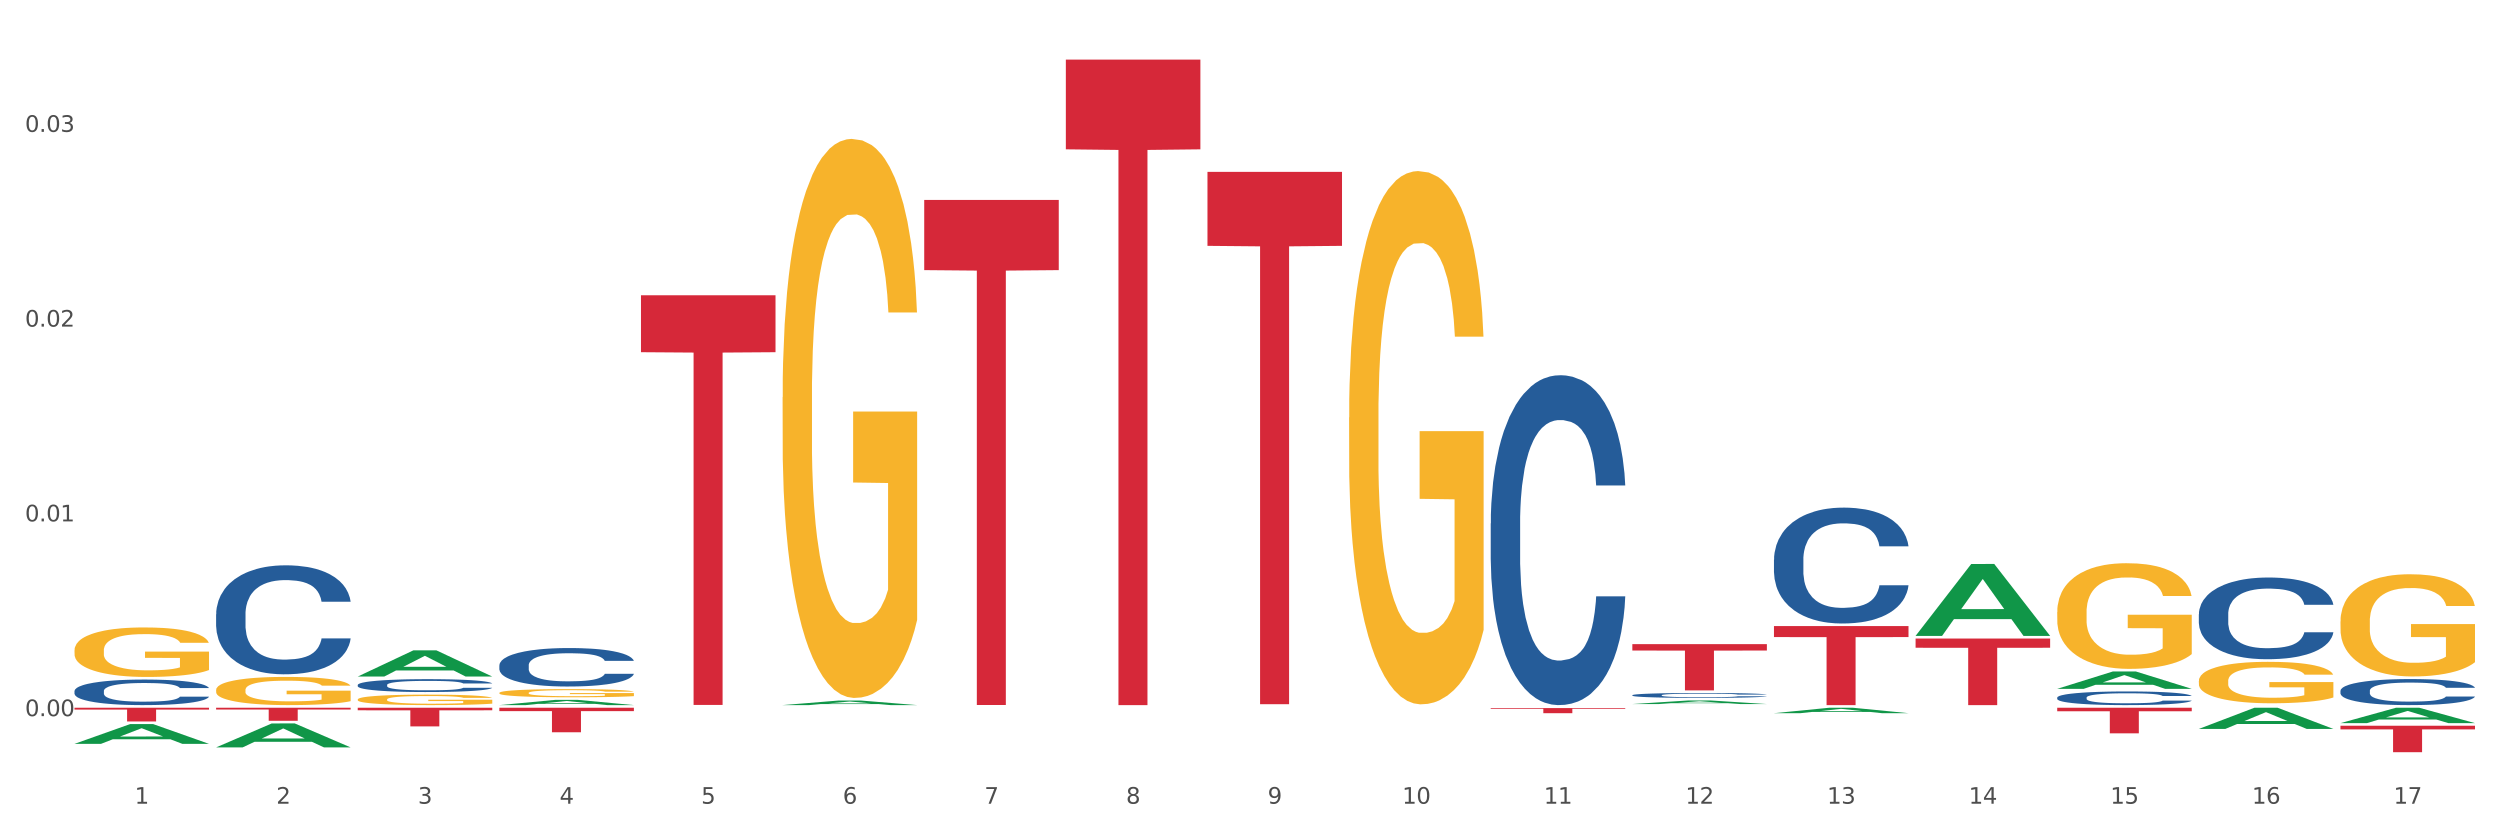 <?xml version="1.0" encoding="utf-8" standalone="no"?>
<!DOCTYPE svg PUBLIC "-//W3C//DTD SVG 1.1//EN"
  "http://www.w3.org/Graphics/SVG/1.1/DTD/svg11.dtd">
<svg xmlns:xlink="http://www.w3.org/1999/xlink" width="1080pt" height="360pt" viewBox="0 0 1080 360" xmlns="http://www.w3.org/2000/svg" version="1.1">
 <rect x="0" y="0" width="1080" height="360" fill="#333333" stroke="none"/>
 <defs>
  <style type="text/css">*{stroke-linejoin: round; stroke-linecap: butt}</style>
 </defs>
 <g id="figure_1">
  <g id="patch_1">
   <path d="M 0 360 
L 1080 360 
L 1080 0 
L 0 0 
z
" style="fill: #ffffff; stroke: #ffffff; stroke-linejoin: miter"/>
  </g>
  <g id="axes_1">
   <g id="matplotlib.axis_1">
    <g id="xtick_1">
     <g id="text_1">
      <!-- 1 -->
      <g style="fill: #4d4d4d" transform="translate(58.182 347.204) scale(0.096 -0.096)">
       <defs>
        <path id="DejaVuSans-31" d="M 794 531 
L 1825 531 
L 1825 4091 
L 703 3866 
L 703 4441 
L 1819 4666 
L 2450 4666 
L 2450 531 
L 3481 531 
L 3481 0 
L 794 0 
L 794 531 
z
" transform="scale(0.016)"/>
       </defs>
       <use xlink:href="#DejaVuSans-31"/>
      </g>
     </g>
    </g>
    <g id="xtick_2">
     <g id="text_2">
      <!-- 2 -->
      <g style="fill: #4d4d4d" transform="translate(119.364 347.204) scale(0.096 -0.096)">
       <defs>
        <path id="DejaVuSans-32" d="M 1228 531 
L 3431 531 
L 3431 0 
L 469 0 
L 469 531 
Q 828 903 1448 1529 
Q 2069 2156 2228 2338 
Q 2531 2678 2651 2914 
Q 2772 3150 2772 3378 
Q 2772 3750 2511 3984 
Q 2250 4219 1831 4219 
Q 1534 4219 1204 4116 
Q 875 4013 500 3803 
L 500 4441 
Q 881 4594 1212 4672 
Q 1544 4750 1819 4750 
Q 2544 4750 2975 4387 
Q 3406 4025 3406 3419 
Q 3406 3131 3298 2873 
Q 3191 2616 2906 2266 
Q 2828 2175 2409 1742 
Q 1991 1309 1228 531 
z
" transform="scale(0.016)"/>
       </defs>
       <use xlink:href="#DejaVuSans-32"/>
      </g>
     </g>
    </g>
    <g id="xtick_3">
     <g id="text_3">
      <!-- 3 -->
      <g style="fill: #4d4d4d" transform="translate(180.545 347.204) scale(0.096 -0.096)">
       <defs>
        <path id="DejaVuSans-33" d="M 2597 2516 
Q 3050 2419 3304 2112 
Q 3559 1806 3559 1356 
Q 3559 666 3084 287 
Q 2609 -91 1734 -91 
Q 1441 -91 1130 -33 
Q 819 25 488 141 
L 488 750 
Q 750 597 1062 519 
Q 1375 441 1716 441 
Q 2309 441 2620 675 
Q 2931 909 2931 1356 
Q 2931 1769 2642 2001 
Q 2353 2234 1838 2234 
L 1294 2234 
L 1294 2753 
L 1863 2753 
Q 2328 2753 2575 2939 
Q 2822 3125 2822 3475 
Q 2822 3834 2567 4026 
Q 2313 4219 1838 4219 
Q 1578 4219 1281 4162 
Q 984 4106 628 3988 
L 628 4550 
Q 988 4650 1302 4700 
Q 1616 4750 1894 4750 
Q 2613 4750 3031 4423 
Q 3450 4097 3450 3541 
Q 3450 3153 3228 2886 
Q 3006 2619 2597 2516 
z
" transform="scale(0.016)"/>
       </defs>
       <use xlink:href="#DejaVuSans-33"/>
      </g>
     </g>
    </g>
    <g id="xtick_4">
     <g id="text_4">
      <!-- 4 -->
      <g style="fill: #4d4d4d" transform="translate(241.726 347.204) scale(0.096 -0.096)">
       <defs>
        <path id="DejaVuSans-34" d="M 2419 4116 
L 825 1625 
L 2419 1625 
L 2419 4116 
z
M 2253 4666 
L 3047 4666 
L 3047 1625 
L 3713 1625 
L 3713 1100 
L 3047 1100 
L 3047 0 
L 2419 0 
L 2419 1100 
L 313 1100 
L 313 1709 
L 2253 4666 
z
" transform="scale(0.016)"/>
       </defs>
       <use xlink:href="#DejaVuSans-34"/>
      </g>
     </g>
    </g>
    <g id="xtick_5">
     <g id="text_5">
      <!-- 5 -->
      <g style="fill: #4d4d4d" transform="translate(302.908 347.204) scale(0.096 -0.096)">
       <defs>
        <path id="DejaVuSans-35" d="M 691 4666 
L 3169 4666 
L 3169 4134 
L 1269 4134 
L 1269 2991 
Q 1406 3038 1543 3061 
Q 1681 3084 1819 3084 
Q 2600 3084 3056 2656 
Q 3513 2228 3513 1497 
Q 3513 744 3044 326 
Q 2575 -91 1722 -91 
Q 1428 -91 1123 -41 
Q 819 9 494 109 
L 494 744 
Q 775 591 1075 516 
Q 1375 441 1709 441 
Q 2250 441 2565 725 
Q 2881 1009 2881 1497 
Q 2881 1984 2565 2268 
Q 2250 2553 1709 2553 
Q 1456 2553 1204 2497 
Q 953 2441 691 2322 
L 691 4666 
z
" transform="scale(0.016)"/>
       </defs>
       <use xlink:href="#DejaVuSans-35"/>
      </g>
     </g>
    </g>
    <g id="xtick_6">
     <g id="text_6">
      <!-- 6 -->
      <g style="fill: #4d4d4d" transform="translate(364.089 347.204) scale(0.096 -0.096)">
       <defs>
        <path id="DejaVuSans-36" d="M 2113 2584 
Q 1688 2584 1439 2293 
Q 1191 2003 1191 1497 
Q 1191 994 1439 701 
Q 1688 409 2113 409 
Q 2538 409 2786 701 
Q 3034 994 3034 1497 
Q 3034 2003 2786 2293 
Q 2538 2584 2113 2584 
z
M 3366 4563 
L 3366 3988 
Q 3128 4100 2886 4159 
Q 2644 4219 2406 4219 
Q 1781 4219 1451 3797 
Q 1122 3375 1075 2522 
Q 1259 2794 1537 2939 
Q 1816 3084 2150 3084 
Q 2853 3084 3261 2657 
Q 3669 2231 3669 1497 
Q 3669 778 3244 343 
Q 2819 -91 2113 -91 
Q 1303 -91 875 529 
Q 447 1150 447 2328 
Q 447 3434 972 4092 
Q 1497 4750 2381 4750 
Q 2619 4750 2861 4703 
Q 3103 4656 3366 4563 
z
" transform="scale(0.016)"/>
       </defs>
       <use xlink:href="#DejaVuSans-36"/>
      </g>
     </g>
    </g>
    <g id="xtick_7">
     <g id="text_7">
      <!-- 7 -->
      <g style="fill: #4d4d4d" transform="translate(425.271 347.204) scale(0.096 -0.096)">
       <defs>
        <path id="DejaVuSans-37" d="M 525 4666 
L 3525 4666 
L 3525 4397 
L 1831 0 
L 1172 0 
L 2766 4134 
L 525 4134 
L 525 4666 
z
" transform="scale(0.016)"/>
       </defs>
       <use xlink:href="#DejaVuSans-37"/>
      </g>
     </g>
    </g>
    <g id="xtick_8">
     <g id="text_8">
      <!-- 8 -->
      <g style="fill: #4d4d4d" transform="translate(486.452 347.204) scale(0.096 -0.096)">
       <defs>
        <path id="DejaVuSans-38" d="M 2034 2216 
Q 1584 2216 1326 1975 
Q 1069 1734 1069 1313 
Q 1069 891 1326 650 
Q 1584 409 2034 409 
Q 2484 409 2743 651 
Q 3003 894 3003 1313 
Q 3003 1734 2745 1975 
Q 2488 2216 2034 2216 
z
M 1403 2484 
Q 997 2584 770 2862 
Q 544 3141 544 3541 
Q 544 4100 942 4425 
Q 1341 4750 2034 4750 
Q 2731 4750 3128 4425 
Q 3525 4100 3525 3541 
Q 3525 3141 3298 2862 
Q 3072 2584 2669 2484 
Q 3125 2378 3379 2068 
Q 3634 1759 3634 1313 
Q 3634 634 3220 271 
Q 2806 -91 2034 -91 
Q 1263 -91 848 271 
Q 434 634 434 1313 
Q 434 1759 690 2068 
Q 947 2378 1403 2484 
z
M 1172 3481 
Q 1172 3119 1398 2916 
Q 1625 2713 2034 2713 
Q 2441 2713 2670 2916 
Q 2900 3119 2900 3481 
Q 2900 3844 2670 4047 
Q 2441 4250 2034 4250 
Q 1625 4250 1398 4047 
Q 1172 3844 1172 3481 
z
" transform="scale(0.016)"/>
       </defs>
       <use xlink:href="#DejaVuSans-38"/>
      </g>
     </g>
    </g>
    <g id="xtick_9">
     <g id="text_9">
      <!-- 9 -->
      <g style="fill: #4d4d4d" transform="translate(547.634 347.204) scale(0.096 -0.096)">
       <defs>
        <path id="DejaVuSans-39" d="M 703 97 
L 703 672 
Q 941 559 1184 500 
Q 1428 441 1663 441 
Q 2288 441 2617 861 
Q 2947 1281 2994 2138 
Q 2813 1869 2534 1725 
Q 2256 1581 1919 1581 
Q 1219 1581 811 2004 
Q 403 2428 403 3163 
Q 403 3881 828 4315 
Q 1253 4750 1959 4750 
Q 2769 4750 3195 4129 
Q 3622 3509 3622 2328 
Q 3622 1225 3098 567 
Q 2575 -91 1691 -91 
Q 1453 -91 1209 -44 
Q 966 3 703 97 
z
M 1959 2075 
Q 2384 2075 2632 2365 
Q 2881 2656 2881 3163 
Q 2881 3666 2632 3958 
Q 2384 4250 1959 4250 
Q 1534 4250 1286 3958 
Q 1038 3666 1038 3163 
Q 1038 2656 1286 2365 
Q 1534 2075 1959 2075 
z
" transform="scale(0.016)"/>
       </defs>
       <use xlink:href="#DejaVuSans-39"/>
      </g>
     </g>
    </g>
    <g id="xtick_10">
     <g id="text_10">
      <!-- 10 -->
      <g style="fill: #4d4d4d" transform="translate(605.761 347.204) scale(0.096 -0.096)">
       <defs>
        <path id="DejaVuSans-30" d="M 2034 4250 
Q 1547 4250 1301 3770 
Q 1056 3291 1056 2328 
Q 1056 1369 1301 889 
Q 1547 409 2034 409 
Q 2525 409 2770 889 
Q 3016 1369 3016 2328 
Q 3016 3291 2770 3770 
Q 2525 4250 2034 4250 
z
M 2034 4750 
Q 2819 4750 3233 4129 
Q 3647 3509 3647 2328 
Q 3647 1150 3233 529 
Q 2819 -91 2034 -91 
Q 1250 -91 836 529 
Q 422 1150 422 2328 
Q 422 3509 836 4129 
Q 1250 4750 2034 4750 
z
" transform="scale(0.016)"/>
       </defs>
       <use xlink:href="#DejaVuSans-31"/>
       <use xlink:href="#DejaVuSans-30" transform="translate(63.623 0)"/>
      </g>
     </g>
    </g>
    <g id="xtick_11">
     <g id="text_11">
      <!-- 11 -->
      <g style="fill: #4d4d4d" transform="translate(666.942 347.204) scale(0.096 -0.096)">
       <use xlink:href="#DejaVuSans-31"/>
       <use xlink:href="#DejaVuSans-31" transform="translate(63.623 0)"/>
      </g>
     </g>
    </g>
    <g id="xtick_12">
     <g id="text_12">
      <!-- 12 -->
      <g style="fill: #4d4d4d" transform="translate(728.124 347.204) scale(0.096 -0.096)">
       <use xlink:href="#DejaVuSans-31"/>
       <use xlink:href="#DejaVuSans-32" transform="translate(63.623 0)"/>
      </g>
     </g>
    </g>
    <g id="xtick_13">
     <g id="text_13">
      <!-- 13 -->
      <g style="fill: #4d4d4d" transform="translate(789.305 347.204) scale(0.096 -0.096)">
       <use xlink:href="#DejaVuSans-31"/>
       <use xlink:href="#DejaVuSans-33" transform="translate(63.623 0)"/>
      </g>
     </g>
    </g>
    <g id="xtick_14">
     <g id="text_14">
      <!-- 14 -->
      <g style="fill: #4d4d4d" transform="translate(850.487 347.204) scale(0.096 -0.096)">
       <use xlink:href="#DejaVuSans-31"/>
       <use xlink:href="#DejaVuSans-34" transform="translate(63.623 0)"/>
      </g>
     </g>
    </g>
    <g id="xtick_15">
     <g id="text_15">
      <!-- 15 -->
      <g style="fill: #4d4d4d" transform="translate(911.668 347.204) scale(0.096 -0.096)">
       <use xlink:href="#DejaVuSans-31"/>
       <use xlink:href="#DejaVuSans-35" transform="translate(63.623 0)"/>
      </g>
     </g>
    </g>
    <g id="xtick_16">
     <g id="text_16">
      <!-- 16 -->
      <g style="fill: #4d4d4d" transform="translate(972.849 347.204) scale(0.096 -0.096)">
       <use xlink:href="#DejaVuSans-31"/>
       <use xlink:href="#DejaVuSans-36" transform="translate(63.623 0)"/>
      </g>
     </g>
    </g>
    <g id="xtick_17">
     <g id="text_17">
      <!-- 17 -->
      <g style="fill: #4d4d4d" transform="translate(1034.031 347.204) scale(0.096 -0.096)">
       <use xlink:href="#DejaVuSans-31"/>
       <use xlink:href="#DejaVuSans-37" transform="translate(63.623 0)"/>
      </g>
     </g>
    </g>
    <g id="xtick_18"/>
    <g id="xtick_19"/>
    <g id="xtick_20"/>
    <g id="xtick_21"/>
    <g id="xtick_22"/>
    <g id="xtick_23"/>
    <g id="xtick_24"/>
    <g id="xtick_25"/>
    <g id="xtick_26"/>
    <g id="xtick_27"/>
    <g id="xtick_28"/>
    <g id="xtick_29"/>
    <g id="xtick_30"/>
    <g id="xtick_31"/>
    <g id="xtick_32"/>
    <g id="xtick_33"/>
   </g>
   <g id="matplotlib.axis_2">
    <g id="ytick_1">
     <g id="text_18">
      <!-- 0.00 -->
      <g style="fill: #4d4d4d" transform="translate(10.8 309.374) scale(0.096 -0.096)">
       <defs>
        <path id="DejaVuSans-2e" d="M 684 794 
L 1344 794 
L 1344 0 
L 684 0 
L 684 794 
z
" transform="scale(0.016)"/>
       </defs>
       <use xlink:href="#DejaVuSans-30"/>
       <use xlink:href="#DejaVuSans-2e" transform="translate(63.623 0)"/>
       <use xlink:href="#DejaVuSans-30" transform="translate(95.41 0)"/>
       <use xlink:href="#DejaVuSans-30" transform="translate(159.033 0)"/>
      </g>
     </g>
    </g>
    <g id="ytick_2">
     <g id="text_19">
      <!-- 0.01 -->
      <g style="fill: #4d4d4d" transform="translate(10.8 225.239) scale(0.096 -0.096)">
       <use xlink:href="#DejaVuSans-30"/>
       <use xlink:href="#DejaVuSans-2e" transform="translate(63.623 0)"/>
       <use xlink:href="#DejaVuSans-30" transform="translate(95.41 0)"/>
       <use xlink:href="#DejaVuSans-31" transform="translate(159.033 0)"/>
      </g>
     </g>
    </g>
    <g id="ytick_3">
     <g id="text_20">
      <!-- 0.02 -->
      <g style="fill: #4d4d4d" transform="translate(10.8 141.103) scale(0.096 -0.096)">
       <use xlink:href="#DejaVuSans-30"/>
       <use xlink:href="#DejaVuSans-2e" transform="translate(63.623 0)"/>
       <use xlink:href="#DejaVuSans-30" transform="translate(95.41 0)"/>
       <use xlink:href="#DejaVuSans-32" transform="translate(159.033 0)"/>
      </g>
     </g>
    </g>
    <g id="ytick_4">
     <g id="text_21">
      <!-- 0.03 -->
      <g style="fill: #4d4d4d" transform="translate(10.8 56.968) scale(0.096 -0.096)">
       <use xlink:href="#DejaVuSans-30"/>
       <use xlink:href="#DejaVuSans-2e" transform="translate(63.623 0)"/>
       <use xlink:href="#DejaVuSans-30" transform="translate(95.41 0)"/>
       <use xlink:href="#DejaVuSans-33" transform="translate(159.033 0)"/>
      </g>
     </g>
    </g>
    <g id="ytick_5"/>
    <g id="ytick_6"/>
    <g id="ytick_7"/>
   </g>
   <g id="PolyCollection_1">
    <path d="M 32.175 321.336 
L 32.235 321.328 
L 56.203 312.81 
L 66.15 312.802 
L 90.297 321.352 
L 78.793 321.352 
L 73.58 319.361 
L 48.833 319.361 
L 48.653 319.393 
L 43.62 321.352 
L 32.175 321.352 
L 32.175 321.336 
L 51.949 318.173 
L 70.464 318.165 
L 61.296 314.625 
L 61.176 314.608 
L 61.056 314.633 
L 51.889 318.165 
L 51.949 318.173 
L 32.175 321.336 
z
" clip-path="url(#p73446cea94)" style="fill: #109648"/>
    <path d="M 93.356 322.864 
L 93.416 322.854 
L 117.384 312.526 
L 127.331 312.516 
L 151.479 322.883 
L 139.974 322.883 
L 134.761 320.469 
L 110.014 320.469 
L 109.834 320.508 
L 104.801 322.883 
L 93.356 322.883 
L 93.356 322.864 
L 113.13 319.029 
L 131.645 319.019 
L 122.478 314.726 
L 122.358 314.706 
L 122.238 314.736 
L 113.07 319.019 
L 113.13 319.029 
L 93.356 322.864 
z
" clip-path="url(#p73446cea94)" style="fill: #109648"/>
    <path d="M 154.538 292.253 
L 154.598 292.242 
L 178.566 280.955 
L 188.512 280.945 
L 212.66 292.274 
L 201.156 292.274 
L 195.943 289.636 
L 171.196 289.636 
L 171.016 289.678 
L 165.983 292.274 
L 154.538 292.274 
L 154.538 292.253 
L 174.311 288.061 
L 192.827 288.051 
L 183.659 283.36 
L 183.539 283.338 
L 183.419 283.37 
L 174.251 288.051 
L 174.311 288.061 
L 154.538 292.253 
z
" clip-path="url(#p73446cea94)" style="fill: #109648"/>
    <path d="M 215.719 304.603 
L 215.779 304.6 
L 239.747 302.354 
L 249.694 302.352 
L 273.842 304.607 
L 262.337 304.607 
L 257.124 304.082 
L 232.377 304.082 
L 232.197 304.09 
L 227.164 304.607 
L 215.719 304.607 
L 215.719 304.603 
L 235.493 303.768 
L 254.008 303.766 
L 244.84 302.833 
L 244.72 302.828 
L 244.601 302.835 
L 235.433 303.766 
L 235.493 303.768 
L 215.719 304.603 
z
" clip-path="url(#p73446cea94)" style="fill: #109648"/>
    <path d="M 338.082 304.603 
L 338.142 304.601 
L 362.11 302.643 
L 372.057 302.641 
L 396.204 304.607 
L 384.7 304.607 
L 379.487 304.149 
L 354.74 304.149 
L 354.56 304.156 
L 349.527 304.607 
L 338.082 304.607 
L 338.082 304.603 
L 357.856 303.876 
L 376.371 303.874 
L 367.203 303.06 
L 367.083 303.056 
L 366.963 303.062 
L 357.796 303.874 
L 357.856 303.876 
L 338.082 304.603 
z
" clip-path="url(#p73446cea94)" style="fill: #109648"/>
    <path d="M 705.171 304.149 
L 705.23 304.147 
L 729.198 302.611 
L 739.145 302.61 
L 763.293 304.152 
L 751.788 304.152 
L 746.575 303.793 
L 721.828 303.793 
L 721.649 303.798 
L 716.615 304.152 
L 705.171 304.152 
L 705.171 304.149 
L 724.944 303.578 
L 743.459 303.577 
L 734.292 302.938 
L 734.172 302.935 
L 734.052 302.94 
L 724.884 303.577 
L 724.944 303.578 
L 705.171 304.149 
z
" clip-path="url(#p73446cea94)" style="fill: #109648"/>
    <path d="M 766.352 308.089 
L 766.412 308.087 
L 790.38 305.735 
L 800.327 305.733 
L 824.474 308.094 
L 812.97 308.094 
L 807.757 307.544 
L 783.01 307.544 
L 782.83 307.553 
L 777.797 308.094 
L 766.352 308.094 
L 766.352 308.089 
L 786.126 307.216 
L 804.641 307.214 
L 795.473 306.236 
L 795.353 306.232 
L 795.233 306.238 
L 786.066 307.214 
L 786.126 307.216 
L 766.352 308.089 
z
" clip-path="url(#p73446cea94)" style="fill: #109648"/>
    <path d="M 827.533 274.655 
L 827.593 274.626 
L 851.561 243.651 
L 861.508 243.622 
L 885.656 274.713 
L 874.151 274.713 
L 868.938 267.473 
L 844.191 267.473 
L 844.011 267.59 
L 838.978 274.713 
L 827.533 274.713 
L 827.533 274.655 
L 847.307 263.153 
L 865.822 263.123 
L 856.654 250.249 
L 856.535 250.191 
L 856.415 250.278 
L 847.247 263.123 
L 847.307 263.153 
L 827.533 274.655 
z
" clip-path="url(#p73446cea94)" style="fill: #109648"/>
    <path d="M 888.715 297.57 
L 888.775 297.563 
L 912.743 290.082 
L 922.689 290.075 
L 946.837 297.584 
L 935.333 297.584 
L 930.12 295.835 
L 905.373 295.835 
L 905.193 295.863 
L 900.16 297.584 
L 888.715 297.584 
L 888.715 297.57 
L 908.488 294.792 
L 927.004 294.785 
L 917.836 291.676 
L 917.716 291.662 
L 917.596 291.683 
L 908.428 294.785 
L 908.488 294.792 
L 888.715 297.57 
z
" clip-path="url(#p73446cea94)" style="fill: #109648"/>
    <path d="M 949.896 314.881 
L 949.956 314.872 
L 973.924 305.735 
L 983.871 305.727 
L 1008.019 314.898 
L 996.514 314.898 
L 991.301 312.762 
L 966.554 312.762 
L 966.374 312.797 
L 961.341 314.898 
L 949.896 314.898 
L 949.896 314.881 
L 969.67 311.488 
L 988.185 311.479 
L 979.017 307.682 
L 978.897 307.664 
L 978.778 307.69 
L 969.61 311.479 
L 969.67 311.488 
L 949.896 314.881 
z
" clip-path="url(#p73446cea94)" style="fill: #109648"/>
    <path d="M 949.896 294.182 
L 949.965 294.166 
L 949.965 293.577 
L 950.102 293.07 
L 950.788 291.844 
L 951.818 290.83 
L 952.572 290.29 
L 953.327 289.849 
L 954.219 289.408 
L 955.317 288.95 
L 957.307 288.279 
L 958.543 287.936 
L 960.052 287.576 
L 962.797 287.053 
L 964.787 286.759 
L 966.846 286.513 
L 970.208 286.219 
L 972.404 286.088 
L 974.737 285.99 
L 977.551 285.925 
L 979.678 285.909 
L 984.344 285.958 
L 988.324 286.105 
L 990.246 286.219 
L 992.716 286.415 
L 994.02 286.546 
L 996.147 286.808 
L 998.343 287.151 
L 999.853 287.445 
L 1002.117 288.001 
L 1003.833 288.557 
L 1005.411 289.244 
L 1006.234 289.718 
L 1006.852 290.16 
L 1007.401 290.667 
L 1007.95 291.468 
L 995.598 291.468 
L 995.118 290.895 
L 994.363 290.356 
L 993.265 289.833 
L 992.304 289.506 
L 990.657 289.097 
L 989.148 288.835 
L 987.569 288.639 
L 985.648 288.476 
L 984.138 288.394 
L 982.011 288.328 
L 977.825 288.345 
L 975.012 288.476 
L 973.09 288.639 
L 971.855 288.786 
L 970.757 288.95 
L 969.522 289.179 
L 968.081 289.522 
L 967.052 289.833 
L 966.022 290.225 
L 965.199 290.617 
L 964.444 291.075 
L 963.826 291.566 
L 963.346 292.073 
L 962.934 292.694 
L 962.591 293.724 
L 962.591 295.964 
L 962.728 296.471 
L 963.072 297.141 
L 963.483 297.648 
L 964.169 298.253 
L 964.787 298.662 
L 965.954 299.251 
L 967.257 299.741 
L 968.287 300.052 
L 969.316 300.313 
L 971.1 300.673 
L 973.09 300.967 
L 974.806 301.147 
L 977.139 301.311 
L 978.717 301.376 
L 980.09 301.409 
L 983.452 301.409 
L 985.854 301.36 
L 988.53 301.245 
L 990.589 301.098 
L 992.304 300.918 
L 994.226 300.624 
L 995.461 300.346 
L 995.461 296.929 
L 980.364 296.912 
L 980.364 294.64 
L 1008.019 294.64 
L 1008.019 301.311 
L 1006.852 301.654 
L 1005.548 301.965 
L 1004.176 302.243 
L 1002.117 302.586 
L 999.647 302.913 
L 997.451 303.142 
L 995.118 303.338 
L 992.373 303.518 
L 988.805 303.681 
L 986.609 303.747 
L 983.864 303.796 
L 980.639 303.812 
L 977.825 303.78 
L 975.08 303.698 
L 972.198 303.551 
L 969.385 303.338 
L 967.257 303.126 
L 965.13 302.864 
L 962.866 302.521 
L 961.082 302.194 
L 959.709 301.899 
L 958.199 301.523 
L 956.553 301.033 
L 955.317 300.591 
L 954.219 300.133 
L 953.053 299.545 
L 952.229 299.038 
L 951.406 298.4 
L 950.926 297.926 
L 950.377 297.19 
L 949.965 296.16 
L 949.896 294.182 
z
" clip-path="url(#p73446cea94)" style="fill: #f7b32b"/>
    <path d="M 888.715 264.402 
L 888.783 264.36 
L 888.783 262.859 
L 888.921 261.567 
L 889.607 258.44 
L 890.636 255.856 
L 891.391 254.48 
L 892.146 253.354 
L 893.038 252.229 
L 894.136 251.062 
L 896.126 249.352 
L 897.361 248.477 
L 898.871 247.56 
L 901.616 246.226 
L 903.606 245.476 
L 905.664 244.85 
L 909.027 244.1 
L 911.223 243.766 
L 913.556 243.516 
L 916.369 243.35 
L 918.497 243.308 
L 923.163 243.433 
L 927.143 243.808 
L 929.064 244.1 
L 931.535 244.6 
L 932.838 244.934 
L 934.966 245.601 
L 937.162 246.476 
L 938.671 247.226 
L 940.936 248.644 
L 942.651 250.061 
L 944.23 251.812 
L 945.053 253.021 
L 945.671 254.147 
L 946.22 255.439 
L 946.769 257.482 
L 934.417 257.482 
L 933.936 256.022 
L 933.182 254.647 
L 932.084 253.313 
L 931.123 252.479 
L 929.476 251.437 
L 927.966 250.77 
L 926.388 250.27 
L 924.467 249.853 
L 922.957 249.644 
L 920.83 249.478 
L 916.644 249.519 
L 913.83 249.853 
L 911.909 250.27 
L 910.674 250.645 
L 909.576 251.062 
L 908.341 251.645 
L 906.899 252.521 
L 905.87 253.313 
L 904.841 254.313 
L 904.017 255.314 
L 903.263 256.481 
L 902.645 257.732 
L 902.165 259.024 
L 901.753 260.608 
L 901.41 263.234 
L 901.41 268.946 
L 901.547 270.238 
L 901.89 271.947 
L 902.302 273.239 
L 902.988 274.782 
L 903.606 275.824 
L 904.772 277.325 
L 906.076 278.575 
L 907.105 279.367 
L 908.135 280.034 
L 909.919 280.952 
L 911.909 281.702 
L 913.624 282.161 
L 915.958 282.577 
L 917.536 282.744 
L 918.908 282.828 
L 922.271 282.828 
L 924.672 282.702 
L 927.349 282.411 
L 929.407 282.035 
L 931.123 281.577 
L 933.044 280.827 
L 934.279 280.118 
L 934.279 271.405 
L 919.183 271.363 
L 919.183 265.569 
L 946.837 265.569 
L 946.837 282.577 
L 945.671 283.453 
L 944.367 284.245 
L 942.994 284.954 
L 940.936 285.829 
L 938.465 286.663 
L 936.269 287.246 
L 933.936 287.747 
L 931.191 288.205 
L 927.623 288.622 
L 925.427 288.789 
L 922.682 288.914 
L 919.457 288.956 
L 916.644 288.872 
L 913.899 288.664 
L 911.017 288.289 
L 908.203 287.747 
L 906.076 287.205 
L 903.949 286.538 
L 901.684 285.662 
L 899.9 284.829 
L 898.528 284.078 
L 897.018 283.119 
L 895.371 281.869 
L 894.136 280.743 
L 893.038 279.576 
L 891.871 278.075 
L 891.048 276.783 
L 890.224 275.157 
L 889.744 273.948 
L 889.195 272.072 
L 888.783 269.446 
L 888.715 264.402 
z
" clip-path="url(#p73446cea94)" style="fill: #f7b32b"/>
    <path d="M 154.538 305.727 
L 212.66 305.727 
L 212.66 306.849 
L 189.797 306.857 
L 189.797 313.806 
L 177.263 313.806 
L 177.263 306.857 
L 154.538 306.849 
L 154.538 305.734 
L 154.538 305.727 
z
" clip-path="url(#p73446cea94)" style="fill: #d62839"/>
    <path d="M 215.719 305.727 
L 273.842 305.727 
L 273.842 307.203 
L 250.978 307.213 
L 250.978 316.347 
L 238.445 316.347 
L 238.445 307.213 
L 215.719 307.203 
L 215.719 305.737 
L 215.719 305.727 
z
" clip-path="url(#p73446cea94)" style="fill: #d62839"/>
    <path d="M 521.626 74.252 
L 579.749 74.252 
L 579.749 106.207 
L 556.885 106.423 
L 556.885 304.2 
L 544.352 304.2 
L 544.352 106.423 
L 521.626 106.207 
L 521.626 74.468 
L 521.626 74.252 
z
" clip-path="url(#p73446cea94)" style="fill: #d62839"/>
    <path d="M 1011.078 312.381 
L 1011.138 312.374 
L 1035.106 305.733 
L 1045.052 305.727 
L 1069.2 312.393 
L 1057.695 312.393 
L 1052.482 310.841 
L 1027.735 310.841 
L 1027.556 310.866 
L 1022.522 312.393 
L 1011.078 312.393 
L 1011.078 312.381 
L 1030.851 309.914 
L 1049.366 309.908 
L 1040.199 307.148 
L 1040.079 307.135 
L 1039.959 307.154 
L 1030.791 309.908 
L 1030.851 309.914 
L 1011.078 312.381 
z
" clip-path="url(#p73446cea94)" style="fill: #109648"/>
    <path d="M 276.901 127.556 
L 335.023 127.556 
L 335.023 152.148 
L 312.16 152.314 
L 312.16 304.518 
L 299.626 304.518 
L 299.626 152.314 
L 276.901 152.148 
L 276.901 127.722 
L 276.901 127.556 
z
" clip-path="url(#p73446cea94)" style="fill: #d62839"/>
    <path d="M 399.263 86.371 
L 457.386 86.371 
L 457.386 116.691 
L 434.523 116.896 
L 434.523 304.55 
L 421.989 304.55 
L 421.989 116.896 
L 399.263 116.691 
L 399.263 86.576 
L 399.263 86.371 
z
" clip-path="url(#p73446cea94)" style="fill: #d62839"/>
    <path d="M 460.445 25.759 
L 518.567 25.759 
L 518.567 64.51 
L 495.704 64.772 
L 495.704 304.607 
L 483.17 304.607 
L 483.17 64.772 
L 460.445 64.51 
L 460.445 26.021 
L 460.445 25.759 
z
" clip-path="url(#p73446cea94)" style="fill: #d62839"/>
    <path d="M 32.175 305.727 
L 90.297 305.727 
L 90.297 306.554 
L 67.434 306.56 
L 67.434 311.682 
L 54.901 311.682 
L 54.901 306.56 
L 32.175 306.554 
L 32.175 305.732 
L 32.175 305.727 
z
" clip-path="url(#p73446cea94)" style="fill: #d62839"/>
    <path d="M 827.533 275.833 
L 885.656 275.833 
L 885.656 279.832 
L 862.792 279.859 
L 862.792 304.607 
L 850.259 304.607 
L 850.259 279.859 
L 827.533 279.832 
L 827.533 275.86 
L 827.533 275.833 
z
" clip-path="url(#p73446cea94)" style="fill: #d62839"/>
    <path d="M 766.352 270.474 
L 824.474 270.474 
L 824.474 275.217 
L 801.611 275.25 
L 801.611 304.607 
L 789.078 304.607 
L 789.078 275.25 
L 766.352 275.217 
L 766.352 270.506 
L 766.352 270.474 
z
" clip-path="url(#p73446cea94)" style="fill: #d62839"/>
    <path d="M 705.171 278.259 
L 763.293 278.259 
L 763.293 281.036 
L 740.43 281.055 
L 740.43 298.243 
L 727.896 298.243 
L 727.896 281.055 
L 705.171 281.036 
L 705.171 278.278 
L 705.171 278.259 
z
" clip-path="url(#p73446cea94)" style="fill: #d62839"/>
    <path d="M 643.989 305.888 
L 702.112 305.888 
L 702.112 306.193 
L 679.248 306.195 
L 679.248 308.088 
L 666.715 308.088 
L 666.715 306.195 
L 643.989 306.193 
L 643.989 305.89 
L 643.989 305.888 
z
" clip-path="url(#p73446cea94)" style="fill: #d62839"/>
    <path d="M 1011.078 313.513 
L 1069.2 313.513 
L 1069.2 315.102 
L 1046.337 315.113 
L 1046.337 324.95 
L 1033.803 324.95 
L 1033.803 315.113 
L 1011.078 315.102 
L 1011.078 313.524 
L 1011.078 313.513 
z
" clip-path="url(#p73446cea94)" style="fill: #d62839"/>
    <path d="M 888.715 305.727 
L 946.837 305.727 
L 946.837 307.264 
L 923.974 307.275 
L 923.974 316.791 
L 911.44 316.791 
L 911.44 307.275 
L 888.715 307.264 
L 888.715 305.737 
L 888.715 305.727 
z
" clip-path="url(#p73446cea94)" style="fill: #d62839"/>
    <path d="M 93.356 305.727 
L 151.479 305.727 
L 151.479 306.515 
L 128.615 306.52 
L 128.615 311.396 
L 116.082 311.396 
L 116.082 306.52 
L 93.356 306.515 
L 93.356 305.732 
L 93.356 305.727 
z
" clip-path="url(#p73446cea94)" style="fill: #d62839"/>
    <path d="M 582.808 180.357 
L 582.876 180.147 
L 582.876 172.573 
L 583.014 166.05 
L 583.7 150.271 
L 584.729 137.226 
L 585.484 130.283 
L 586.239 124.602 
L 587.131 118.921 
L 588.229 113.03 
L 590.219 104.404 
L 591.454 99.985 
L 592.964 95.357 
L 595.709 88.624 
L 597.699 84.837 
L 599.757 81.681 
L 603.12 77.894 
L 605.316 76.211 
L 607.649 74.948 
L 610.462 74.107 
L 612.589 73.896 
L 617.256 74.527 
L 621.236 76.421 
L 623.157 77.894 
L 625.628 80.418 
L 626.931 82.102 
L 629.059 85.468 
L 631.254 89.886 
L 632.764 93.674 
L 635.029 100.827 
L 636.744 107.981 
L 638.322 116.817 
L 639.146 122.919 
L 639.764 128.6 
L 640.312 135.122 
L 640.861 145.431 
L 628.51 145.431 
L 628.029 138.067 
L 627.274 131.124 
L 626.176 124.392 
L 625.216 120.184 
L 623.569 114.924 
L 622.059 111.557 
L 620.481 109.033 
L 618.56 106.929 
L 617.05 105.877 
L 614.923 105.035 
L 610.737 105.245 
L 607.923 106.929 
L 606.002 109.033 
L 604.767 110.926 
L 603.669 113.03 
L 602.433 115.976 
L 600.992 120.394 
L 599.963 124.392 
L 598.934 129.441 
L 598.11 134.491 
L 597.355 140.382 
L 596.738 146.694 
L 596.258 153.216 
L 595.846 161.211 
L 595.503 174.466 
L 595.503 203.291 
L 595.64 209.813 
L 595.983 218.44 
L 596.395 224.962 
L 597.081 232.747 
L 597.699 238.007 
L 598.865 245.581 
L 600.169 251.893 
L 601.198 255.89 
L 602.228 259.257 
L 604.012 263.885 
L 606.002 267.673 
L 607.717 269.987 
L 610.05 272.091 
L 611.629 272.933 
L 613.001 273.353 
L 616.364 273.353 
L 618.765 272.722 
L 621.442 271.249 
L 623.5 269.356 
L 625.216 267.041 
L 627.137 263.254 
L 628.372 259.677 
L 628.372 215.704 
L 613.276 215.494 
L 613.276 186.249 
L 640.93 186.249 
L 640.93 272.091 
L 639.764 276.509 
L 638.46 280.507 
L 637.087 284.084 
L 635.029 288.502 
L 632.558 292.71 
L 630.362 295.656 
L 628.029 298.18 
L 625.284 300.495 
L 621.716 302.599 
L 619.52 303.44 
L 616.775 304.071 
L 613.55 304.282 
L 610.737 303.861 
L 607.992 302.809 
L 605.11 300.915 
L 602.296 298.18 
L 600.169 295.445 
L 598.042 292.079 
L 595.777 287.66 
L 593.993 283.452 
L 592.621 279.665 
L 591.111 274.826 
L 589.464 268.514 
L 588.229 262.833 
L 587.131 256.942 
L 585.964 249.368 
L 585.141 242.846 
L 584.317 234.64 
L 583.837 228.539 
L 583.288 219.071 
L 582.876 205.816 
L 582.808 180.357 
z
" clip-path="url(#p73446cea94)" style="fill: #f7b32b"/>
    <path d="M 32.175 280.941 
L 32.244 280.922 
L 32.244 280.218 
L 32.381 279.613 
L 33.067 278.148 
L 34.096 276.936 
L 34.851 276.292 
L 35.606 275.764 
L 36.498 275.237 
L 37.596 274.69 
L 39.586 273.889 
L 40.821 273.479 
L 42.331 273.049 
L 45.076 272.424 
L 47.066 272.072 
L 49.124 271.779 
L 52.487 271.427 
L 54.683 271.271 
L 57.016 271.154 
L 59.829 271.076 
L 61.957 271.056 
L 66.623 271.115 
L 70.603 271.291 
L 72.524 271.427 
L 74.995 271.662 
L 76.299 271.818 
L 78.426 272.131 
L 80.622 272.541 
L 82.131 272.893 
L 84.396 273.557 
L 86.111 274.221 
L 87.69 275.041 
L 88.513 275.608 
L 89.131 276.135 
L 89.68 276.741 
L 90.229 277.698 
L 77.877 277.698 
L 77.397 277.015 
L 76.642 276.37 
L 75.544 275.745 
L 74.583 275.354 
L 72.936 274.866 
L 71.426 274.553 
L 69.848 274.319 
L 67.927 274.123 
L 66.417 274.026 
L 64.29 273.947 
L 60.104 273.967 
L 57.29 274.123 
L 55.369 274.319 
L 54.134 274.494 
L 53.036 274.69 
L 51.801 274.963 
L 50.36 275.374 
L 49.33 275.745 
L 48.301 276.214 
L 47.478 276.682 
L 46.723 277.229 
L 46.105 277.816 
L 45.625 278.421 
L 45.213 279.164 
L 44.87 280.394 
L 44.87 283.071 
L 45.007 283.676 
L 45.35 284.477 
L 45.762 285.083 
L 46.448 285.806 
L 47.066 286.294 
L 48.232 286.997 
L 49.536 287.584 
L 50.566 287.955 
L 51.595 288.267 
L 53.379 288.697 
L 55.369 289.049 
L 57.085 289.264 
L 59.418 289.459 
L 60.996 289.537 
L 62.368 289.576 
L 65.731 289.576 
L 68.133 289.518 
L 70.809 289.381 
L 72.868 289.205 
L 74.583 288.99 
L 76.504 288.638 
L 77.74 288.306 
L 77.74 284.223 
L 62.643 284.204 
L 62.643 281.488 
L 90.297 281.488 
L 90.297 289.459 
L 89.131 289.869 
L 87.827 290.24 
L 86.455 290.573 
L 84.396 290.983 
L 81.926 291.374 
L 79.73 291.647 
L 77.397 291.881 
L 74.652 292.096 
L 71.083 292.292 
L 68.887 292.37 
L 66.143 292.428 
L 62.917 292.448 
L 60.104 292.409 
L 57.359 292.311 
L 54.477 292.135 
L 51.663 291.881 
L 49.536 291.627 
L 47.409 291.315 
L 45.144 290.905 
L 43.36 290.514 
L 41.988 290.162 
L 40.478 289.713 
L 38.831 289.127 
L 37.596 288.599 
L 36.498 288.052 
L 35.332 287.349 
L 34.508 286.744 
L 33.685 285.982 
L 33.204 285.415 
L 32.655 284.536 
L 32.244 283.305 
L 32.175 280.941 
z
" clip-path="url(#p73446cea94)" style="fill: #f7b32b"/>
    <path d="M 93.356 298.053 
L 93.425 298.042 
L 93.425 297.641 
L 93.562 297.297 
L 94.248 296.462 
L 95.278 295.772 
L 96.033 295.405 
L 96.787 295.105 
L 97.68 294.804 
L 98.778 294.493 
L 100.768 294.036 
L 102.003 293.803 
L 103.512 293.558 
L 106.257 293.202 
L 108.247 293.002 
L 110.306 292.835 
L 113.668 292.634 
L 115.864 292.545 
L 118.197 292.479 
L 121.011 292.434 
L 123.138 292.423 
L 127.804 292.456 
L 131.784 292.557 
L 133.706 292.634 
L 136.176 292.768 
L 137.48 292.857 
L 139.607 293.035 
L 141.803 293.269 
L 143.313 293.469 
L 145.577 293.847 
L 147.293 294.226 
L 148.871 294.693 
L 149.695 295.016 
L 150.312 295.316 
L 150.861 295.661 
L 151.41 296.206 
L 139.058 296.206 
L 138.578 295.817 
L 137.823 295.45 
L 136.725 295.093 
L 135.764 294.871 
L 134.118 294.593 
L 132.608 294.415 
L 131.03 294.281 
L 129.108 294.17 
L 127.599 294.114 
L 125.471 294.07 
L 121.285 294.081 
L 118.472 294.17 
L 116.55 294.281 
L 115.315 294.381 
L 114.217 294.493 
L 112.982 294.648 
L 111.541 294.882 
L 110.512 295.093 
L 109.482 295.361 
L 108.659 295.628 
L 107.904 295.939 
L 107.287 296.273 
L 106.806 296.618 
L 106.394 297.041 
L 106.051 297.742 
L 106.051 299.266 
L 106.189 299.611 
L 106.532 300.067 
L 106.943 300.412 
L 107.63 300.824 
L 108.247 301.102 
L 109.414 301.502 
L 110.718 301.836 
L 111.747 302.048 
L 112.776 302.226 
L 114.56 302.47 
L 116.55 302.671 
L 118.266 302.793 
L 120.599 302.904 
L 122.177 302.949 
L 123.55 302.971 
L 126.912 302.971 
L 129.314 302.938 
L 131.99 302.86 
L 134.049 302.76 
L 135.764 302.637 
L 137.686 302.437 
L 138.921 302.248 
L 138.921 299.922 
L 123.824 299.911 
L 123.824 298.365 
L 151.479 298.365 
L 151.479 302.904 
L 150.312 303.138 
L 149.008 303.349 
L 147.636 303.539 
L 145.577 303.772 
L 143.107 303.995 
L 140.911 304.151 
L 138.578 304.284 
L 135.833 304.406 
L 132.265 304.518 
L 130.069 304.562 
L 127.324 304.596 
L 124.099 304.607 
L 121.285 304.585 
L 118.54 304.529 
L 115.658 304.429 
L 112.845 304.284 
L 110.718 304.139 
L 108.59 303.961 
L 106.326 303.728 
L 104.542 303.505 
L 103.169 303.305 
L 101.66 303.049 
L 100.013 302.715 
L 98.778 302.415 
L 97.68 302.103 
L 96.513 301.703 
L 95.69 301.358 
L 94.866 300.924 
L 94.386 300.601 
L 93.837 300.1 
L 93.425 299.399 
L 93.356 298.053 
z
" clip-path="url(#p73446cea94)" style="fill: #f7b32b"/>
    <path d="M 154.538 302.171 
L 154.606 302.167 
L 154.606 302.018 
L 154.744 301.89 
L 155.43 301.58 
L 156.459 301.323 
L 157.214 301.187 
L 157.969 301.075 
L 158.861 300.964 
L 159.959 300.848 
L 161.949 300.678 
L 163.184 300.591 
L 164.694 300.5 
L 167.439 300.368 
L 169.429 300.294 
L 171.487 300.232 
L 174.85 300.157 
L 177.046 300.124 
L 179.379 300.099 
L 182.192 300.083 
L 184.32 300.079 
L 188.986 300.091 
L 192.966 300.128 
L 194.887 300.157 
L 197.358 300.207 
L 198.661 300.24 
L 200.789 300.306 
L 202.985 300.393 
L 204.494 300.467 
L 206.759 300.608 
L 208.474 300.748 
L 210.053 300.922 
L 210.876 301.042 
L 211.494 301.154 
L 212.043 301.282 
L 212.592 301.485 
L 200.24 301.485 
L 199.759 301.34 
L 199.005 301.203 
L 197.907 301.071 
L 196.946 300.988 
L 195.299 300.885 
L 193.789 300.819 
L 192.211 300.769 
L 190.29 300.728 
L 188.78 300.707 
L 186.653 300.691 
L 182.467 300.695 
L 179.653 300.728 
L 177.732 300.769 
L 176.497 300.806 
L 175.399 300.848 
L 174.164 300.906 
L 172.723 300.992 
L 171.693 301.071 
L 170.664 301.17 
L 169.84 301.27 
L 169.086 301.385 
L 168.468 301.509 
L 167.988 301.638 
L 167.576 301.795 
L 167.233 302.055 
L 167.233 302.622 
L 167.37 302.75 
L 167.713 302.92 
L 168.125 303.048 
L 168.811 303.201 
L 169.429 303.304 
L 170.595 303.453 
L 171.899 303.577 
L 172.928 303.656 
L 173.958 303.722 
L 175.742 303.813 
L 177.732 303.887 
L 179.447 303.933 
L 181.781 303.974 
L 183.359 303.991 
L 184.731 303.999 
L 188.094 303.999 
L 190.495 303.986 
L 193.172 303.958 
L 195.23 303.92 
L 196.946 303.875 
L 198.867 303.8 
L 200.102 303.73 
L 200.102 302.866 
L 185.006 302.862 
L 185.006 302.287 
L 212.66 302.287 
L 212.66 303.974 
L 211.494 304.061 
L 210.19 304.139 
L 208.817 304.21 
L 206.759 304.297 
L 204.288 304.379 
L 202.092 304.437 
L 199.759 304.487 
L 197.014 304.532 
L 193.446 304.574 
L 191.25 304.59 
L 188.505 304.603 
L 185.28 304.607 
L 182.467 304.599 
L 179.722 304.578 
L 176.84 304.541 
L 174.026 304.487 
L 171.899 304.433 
L 169.772 304.367 
L 167.507 304.28 
L 165.723 304.197 
L 164.351 304.123 
L 162.841 304.028 
L 161.194 303.904 
L 159.959 303.792 
L 158.861 303.676 
L 157.694 303.527 
L 156.871 303.399 
L 156.048 303.238 
L 155.567 303.118 
L 155.018 302.932 
L 154.606 302.671 
L 154.538 302.171 
z
" clip-path="url(#p73446cea94)" style="fill: #f7b32b"/>
    <path d="M 215.719 299.328 
L 215.788 299.325 
L 215.788 299.209 
L 215.925 299.109 
L 216.611 298.866 
L 217.641 298.666 
L 218.395 298.559 
L 219.15 298.472 
L 220.042 298.385 
L 221.14 298.294 
L 223.13 298.162 
L 224.366 298.094 
L 225.875 298.023 
L 228.62 297.919 
L 230.61 297.861 
L 232.669 297.813 
L 236.031 297.755 
L 238.227 297.729 
L 240.56 297.709 
L 243.374 297.696 
L 245.501 297.693 
L 250.167 297.703 
L 254.147 297.732 
L 256.069 297.755 
L 258.539 297.793 
L 259.843 297.819 
L 261.97 297.871 
L 264.166 297.939 
L 265.676 297.997 
L 267.94 298.107 
L 269.656 298.217 
L 271.234 298.352 
L 272.057 298.446 
L 272.675 298.533 
L 273.224 298.634 
L 273.773 298.792 
L 261.421 298.792 
L 260.941 298.679 
L 260.186 298.572 
L 259.088 298.469 
L 258.127 298.404 
L 256.48 298.323 
L 254.971 298.272 
L 253.392 298.233 
L 251.471 298.201 
L 249.961 298.184 
L 247.834 298.172 
L 243.648 298.175 
L 240.835 298.201 
L 238.913 298.233 
L 237.678 298.262 
L 236.58 298.294 
L 235.345 298.34 
L 233.904 298.407 
L 232.875 298.469 
L 231.845 298.546 
L 231.022 298.624 
L 230.267 298.714 
L 229.649 298.811 
L 229.169 298.912 
L 228.757 299.034 
L 228.414 299.238 
L 228.414 299.681 
L 228.551 299.781 
L 228.895 299.913 
L 229.306 300.014 
L 229.993 300.133 
L 230.61 300.214 
L 231.777 300.33 
L 233.08 300.427 
L 234.11 300.489 
L 235.139 300.54 
L 236.923 300.612 
L 238.913 300.67 
L 240.629 300.705 
L 242.962 300.738 
L 244.54 300.75 
L 245.913 300.757 
L 249.275 300.757 
L 251.677 300.747 
L 254.353 300.725 
L 256.412 300.696 
L 258.127 300.66 
L 260.049 300.602 
L 261.284 300.547 
L 261.284 299.871 
L 246.187 299.868 
L 246.187 299.419 
L 273.842 299.419 
L 273.842 300.738 
L 272.675 300.805 
L 271.371 300.867 
L 269.999 300.922 
L 267.94 300.99 
L 265.47 301.054 
L 263.274 301.1 
L 260.941 301.138 
L 258.196 301.174 
L 254.628 301.206 
L 252.432 301.219 
L 249.687 301.229 
L 246.462 301.232 
L 243.648 301.226 
L 240.903 301.209 
L 238.021 301.18 
L 235.208 301.138 
L 233.08 301.096 
L 230.953 301.045 
L 228.689 300.977 
L 226.905 300.912 
L 225.532 300.854 
L 224.022 300.78 
L 222.376 300.683 
L 221.14 300.595 
L 220.042 300.505 
L 218.876 300.389 
L 218.052 300.288 
L 217.229 300.162 
L 216.749 300.069 
L 216.2 299.923 
L 215.788 299.72 
L 215.719 299.328 
z
" clip-path="url(#p73446cea94)" style="fill: #f7b32b"/>
    <path d="M 215.719 287.42 
L 215.788 287.404 
L 215.788 286.979 
L 215.994 286.402 
L 216.75 285.34 
L 217.712 284.535 
L 219.36 283.594 
L 220.254 283.199 
L 221.422 282.759 
L 223.826 282.046 
L 226.574 281.438 
L 228.498 281.105 
L 229.941 280.892 
L 233.17 280.512 
L 235.025 280.345 
L 236.948 280.209 
L 238.597 280.118 
L 241.345 280.012 
L 243.544 279.966 
L 246.086 279.951 
L 248.216 279.966 
L 251.032 280.027 
L 255.155 280.209 
L 256.735 280.315 
L 258.864 280.497 
L 261.063 280.74 
L 262.849 280.983 
L 264.91 281.332 
L 267.04 281.788 
L 269.101 282.364 
L 270.544 282.896 
L 271.712 283.457 
L 272.742 284.141 
L 273.498 284.884 
L 273.842 285.507 
L 261.269 285.507 
L 260.926 284.945 
L 260.238 284.338 
L 259.551 283.928 
L 258.796 283.594 
L 257.628 283.215 
L 256.597 282.972 
L 254.88 282.683 
L 253.3 282.501 
L 251.994 282.395 
L 250.414 282.304 
L 247.048 282.213 
L 244.643 282.213 
L 243.132 282.243 
L 241.277 282.319 
L 239.696 282.425 
L 237.841 282.607 
L 236.399 282.805 
L 234.956 283.063 
L 234.132 283.245 
L 232.895 283.579 
L 232.07 283.852 
L 230.971 284.323 
L 230.353 284.657 
L 229.254 285.522 
L 228.773 286.16 
L 228.567 286.6 
L 228.429 287.086 
L 228.429 289.454 
L 228.841 290.516 
L 229.185 290.972 
L 229.735 291.488 
L 230.765 292.156 
L 232.277 292.809 
L 233.857 293.279 
L 235.162 293.568 
L 236.399 293.78 
L 237.635 293.947 
L 239.147 294.099 
L 240.383 294.19 
L 242.238 294.281 
L 244.437 294.327 
L 246.154 294.327 
L 249.658 294.251 
L 251.238 294.175 
L 252.75 294.069 
L 254.399 293.902 
L 255.704 293.719 
L 256.46 293.583 
L 257.696 293.294 
L 258.658 292.991 
L 259.483 292.642 
L 260.032 292.338 
L 260.651 291.883 
L 261.132 291.366 
L 261.269 291.093 
L 273.842 291.093 
L 273.567 291.64 
L 273.086 292.171 
L 272.124 292.884 
L 271.368 293.294 
L 270.2 293.795 
L 268.964 294.22 
L 267.246 294.691 
L 265.666 295.04 
L 264.017 295.344 
L 262.231 295.617 
L 259.002 295.996 
L 257.834 296.103 
L 255.361 296.285 
L 253.437 296.391 
L 250.62 296.497 
L 247.735 296.558 
L 244.712 296.573 
L 242.032 296.543 
L 239.078 296.452 
L 237.223 296.361 
L 235.162 296.224 
L 232.757 296.012 
L 230.49 295.754 
L 228.361 295.45 
L 226.368 295.101 
L 224.513 294.706 
L 222.109 294.053 
L 220.322 293.416 
L 219.017 292.824 
L 218.124 292.323 
L 217.231 291.685 
L 216.75 291.245 
L 215.994 290.182 
L 215.719 289.196 
L 215.719 287.42 
z
" clip-path="url(#p73446cea94)" style="fill: #255c99"/>
    <path d="M 643.989 226.127 
L 644.058 225.997 
L 644.058 222.353 
L 644.264 217.407 
L 645.02 208.297 
L 645.982 201.399 
L 647.63 193.33 
L 648.524 189.946 
L 649.691 186.172 
L 652.096 180.055 
L 654.844 174.849 
L 656.768 171.986 
L 658.211 170.164 
L 661.44 166.91 
L 663.295 165.478 
L 665.218 164.307 
L 666.867 163.526 
L 669.615 162.615 
L 671.814 162.225 
L 674.356 162.094 
L 676.485 162.225 
L 679.302 162.745 
L 683.424 164.307 
L 685.005 165.218 
L 687.134 166.78 
L 689.333 168.862 
L 691.119 170.945 
L 693.18 173.938 
L 695.31 177.842 
L 697.371 182.788 
L 698.814 187.343 
L 699.982 192.159 
L 701.012 198.015 
L 701.768 204.393 
L 702.112 209.729 
L 689.539 209.729 
L 689.195 204.913 
L 688.508 199.707 
L 687.821 196.193 
L 687.066 193.33 
L 685.898 190.076 
L 684.867 187.994 
L 683.15 185.521 
L 681.569 183.959 
L 680.264 183.048 
L 678.684 182.267 
L 675.318 181.487 
L 672.913 181.487 
L 671.401 181.747 
L 669.547 182.398 
L 667.966 183.309 
L 666.111 184.87 
L 664.669 186.562 
L 663.226 188.775 
L 662.401 190.337 
L 661.165 193.2 
L 660.34 195.543 
L 659.241 199.577 
L 658.623 202.44 
L 657.524 209.859 
L 657.043 215.325 
L 656.837 219.099 
L 656.699 223.264 
L 656.699 243.567 
L 657.111 252.678 
L 657.455 256.582 
L 658.004 261.007 
L 659.035 266.734 
L 660.546 272.33 
L 662.127 276.365 
L 663.432 278.837 
L 664.669 280.66 
L 665.905 282.091 
L 667.417 283.393 
L 668.653 284.174 
L 670.508 284.954 
L 672.707 285.345 
L 674.424 285.345 
L 677.928 284.694 
L 679.508 284.043 
L 681.02 283.132 
L 682.669 281.701 
L 683.974 280.139 
L 684.73 278.968 
L 685.966 276.495 
L 686.928 273.892 
L 687.753 270.898 
L 688.302 268.295 
L 688.921 264.391 
L 689.402 259.966 
L 689.539 257.623 
L 702.112 257.623 
L 701.837 262.309 
L 701.356 266.864 
L 700.394 272.981 
L 699.638 276.495 
L 698.47 280.79 
L 697.234 284.434 
L 695.516 288.468 
L 693.936 291.462 
L 692.287 294.065 
L 690.501 296.407 
L 687.272 299.661 
L 686.104 300.572 
L 683.631 302.134 
L 681.707 303.045 
L 678.89 303.956 
L 676.005 304.477 
L 672.982 304.607 
L 670.302 304.346 
L 667.348 303.566 
L 665.493 302.785 
L 663.432 301.613 
L 661.027 299.791 
L 658.76 297.579 
L 656.63 294.976 
L 654.638 291.982 
L 652.783 288.599 
L 650.378 283.002 
L 648.592 277.536 
L 647.287 272.46 
L 646.394 268.165 
L 645.501 262.699 
L 645.02 258.925 
L 644.264 249.814 
L 643.989 241.355 
L 643.989 226.127 
z
" clip-path="url(#p73446cea94)" style="fill: #255c99"/>
    <path d="M 705.171 300.319 
L 705.239 300.317 
L 705.239 300.262 
L 705.445 300.188 
L 706.201 300.052 
L 707.163 299.949 
L 708.812 299.829 
L 709.705 299.779 
L 710.873 299.722 
L 713.277 299.631 
L 716.026 299.553 
L 717.949 299.51 
L 719.392 299.483 
L 722.621 299.435 
L 724.476 299.413 
L 726.4 299.396 
L 728.049 299.384 
L 730.797 299.371 
L 732.995 299.365 
L 735.537 299.363 
L 737.667 299.365 
L 740.484 299.373 
L 744.606 299.396 
L 746.186 299.409 
L 748.316 299.433 
L 750.514 299.464 
L 752.301 299.495 
L 754.362 299.54 
L 756.491 299.598 
L 758.552 299.672 
L 759.995 299.74 
L 761.163 299.812 
L 762.194 299.899 
L 762.949 299.994 
L 763.293 300.074 
L 750.72 300.074 
L 750.377 300.002 
L 749.69 299.924 
L 749.003 299.872 
L 748.247 299.829 
L 747.079 299.78 
L 746.049 299.749 
L 744.331 299.712 
L 742.751 299.689 
L 741.446 299.676 
L 739.865 299.664 
L 736.499 299.652 
L 734.094 299.652 
L 732.583 299.656 
L 730.728 299.666 
L 729.148 299.679 
L 727.293 299.703 
L 725.85 299.728 
L 724.407 299.761 
L 723.583 299.784 
L 722.346 299.827 
L 721.522 299.862 
L 720.423 299.922 
L 719.804 299.965 
L 718.705 300.076 
L 718.224 300.157 
L 718.018 300.214 
L 717.881 300.276 
L 717.881 300.579 
L 718.293 300.715 
L 718.636 300.773 
L 719.186 300.839 
L 720.216 300.925 
L 721.728 301.008 
L 723.308 301.068 
L 724.613 301.105 
L 725.85 301.132 
L 727.087 301.154 
L 728.598 301.173 
L 729.835 301.185 
L 731.69 301.197 
L 733.888 301.202 
L 735.606 301.202 
L 739.11 301.193 
L 740.69 301.183 
L 742.201 301.169 
L 743.85 301.148 
L 745.155 301.125 
L 745.911 301.107 
L 747.148 301.07 
L 748.11 301.031 
L 748.934 300.987 
L 749.484 300.948 
L 750.102 300.89 
L 750.583 300.824 
L 750.72 300.789 
L 763.293 300.789 
L 763.018 300.859 
L 762.537 300.927 
L 761.575 301.018 
L 760.82 301.07 
L 759.652 301.134 
L 758.415 301.189 
L 756.697 301.249 
L 755.117 301.294 
L 753.468 301.332 
L 751.682 301.367 
L 748.453 301.416 
L 747.285 301.43 
L 744.812 301.453 
L 742.888 301.467 
L 740.071 301.48 
L 737.186 301.488 
L 734.163 301.49 
L 731.484 301.486 
L 728.529 301.474 
L 726.674 301.463 
L 724.613 301.445 
L 722.209 301.418 
L 719.942 301.385 
L 717.812 301.346 
L 715.819 301.301 
L 713.965 301.251 
L 711.56 301.167 
L 709.774 301.086 
L 708.468 301.01 
L 707.575 300.946 
L 706.682 300.864 
L 706.201 300.808 
L 705.445 300.672 
L 705.171 300.546 
L 705.171 300.319 
z
" clip-path="url(#p73446cea94)" style="fill: #255c99"/>
    <path d="M 766.352 241.784 
L 766.421 241.738 
L 766.421 240.458 
L 766.627 238.72 
L 767.383 235.52 
L 768.344 233.096 
L 769.993 230.262 
L 770.886 229.073 
L 772.054 227.747 
L 774.459 225.598 
L 777.207 223.769 
L 779.131 222.763 
L 780.573 222.123 
L 783.802 220.98 
L 785.657 220.477 
L 787.581 220.065 
L 789.23 219.791 
L 791.978 219.471 
L 794.177 219.334 
L 796.719 219.288 
L 798.848 219.334 
L 801.665 219.517 
L 805.787 220.065 
L 807.367 220.385 
L 809.497 220.934 
L 811.696 221.666 
L 813.482 222.397 
L 815.543 223.449 
L 817.673 224.821 
L 819.734 226.558 
L 821.177 228.158 
L 822.345 229.85 
L 823.375 231.908 
L 824.131 234.148 
L 824.474 236.023 
L 811.902 236.023 
L 811.558 234.331 
L 810.871 232.502 
L 810.184 231.267 
L 809.428 230.262 
L 808.261 229.118 
L 807.23 228.387 
L 805.512 227.518 
L 803.932 226.97 
L 802.627 226.649 
L 801.047 226.375 
L 797.68 226.101 
L 795.276 226.101 
L 793.764 226.192 
L 791.909 226.421 
L 790.329 226.741 
L 788.474 227.29 
L 787.031 227.884 
L 785.589 228.661 
L 784.764 229.21 
L 783.528 230.216 
L 782.703 231.039 
L 781.604 232.456 
L 780.986 233.462 
L 779.886 236.068 
L 779.405 237.989 
L 779.199 239.315 
L 779.062 240.778 
L 779.062 247.91 
L 779.474 251.111 
L 779.818 252.483 
L 780.367 254.037 
L 781.398 256.049 
L 782.909 258.015 
L 784.489 259.432 
L 785.795 260.301 
L 787.031 260.941 
L 788.268 261.444 
L 789.78 261.901 
L 791.016 262.176 
L 792.871 262.45 
L 795.07 262.587 
L 796.787 262.587 
L 800.291 262.359 
L 801.871 262.13 
L 803.383 261.81 
L 805.032 261.307 
L 806.337 260.758 
L 807.093 260.347 
L 808.329 259.478 
L 809.291 258.564 
L 810.116 257.512 
L 810.665 256.598 
L 811.283 255.226 
L 811.764 253.671 
L 811.902 252.848 
L 824.474 252.848 
L 824.2 254.494 
L 823.719 256.095 
L 822.757 258.244 
L 822.001 259.478 
L 820.833 260.987 
L 819.596 262.267 
L 817.879 263.685 
L 816.299 264.736 
L 814.65 265.651 
L 812.864 266.474 
L 809.635 267.617 
L 808.467 267.937 
L 805.993 268.486 
L 804.07 268.806 
L 801.253 269.126 
L 798.367 269.309 
L 795.344 269.354 
L 792.665 269.263 
L 789.711 268.988 
L 787.856 268.714 
L 785.795 268.303 
L 783.39 267.663 
L 781.123 266.885 
L 778.993 265.971 
L 777.001 264.919 
L 775.146 263.73 
L 772.741 261.764 
L 770.955 259.844 
L 769.65 258.061 
L 768.757 256.552 
L 767.863 254.632 
L 767.383 253.306 
L 766.627 250.105 
L 766.352 247.133 
L 766.352 241.784 
z
" clip-path="url(#p73446cea94)" style="fill: #255c99"/>
    <path d="M 888.715 301.356 
L 888.784 301.351 
L 888.784 301.2 
L 888.99 300.995 
L 889.745 300.617 
L 890.707 300.332 
L 892.356 299.997 
L 893.249 299.857 
L 894.417 299.701 
L 896.822 299.448 
L 899.57 299.232 
L 901.493 299.113 
L 902.936 299.038 
L 906.165 298.903 
L 908.02 298.844 
L 909.944 298.795 
L 911.593 298.763 
L 914.341 298.725 
L 916.539 298.709 
L 919.081 298.704 
L 921.211 298.709 
L 924.028 298.731 
L 928.15 298.795 
L 929.73 298.833 
L 931.86 298.898 
L 934.058 298.984 
L 935.845 299.07 
L 937.906 299.194 
L 940.036 299.356 
L 942.097 299.561 
L 943.539 299.749 
L 944.707 299.949 
L 945.738 300.192 
L 946.494 300.456 
L 946.837 300.677 
L 934.265 300.677 
L 933.921 300.477 
L 933.234 300.262 
L 932.547 300.116 
L 931.791 299.997 
L 930.623 299.863 
L 929.593 299.776 
L 927.875 299.674 
L 926.295 299.609 
L 924.99 299.572 
L 923.41 299.539 
L 920.043 299.507 
L 917.639 299.507 
L 916.127 299.518 
L 914.272 299.545 
L 912.692 299.582 
L 910.837 299.647 
L 909.394 299.717 
L 907.952 299.809 
L 907.127 299.873 
L 905.89 299.992 
L 905.066 300.089 
L 903.967 300.256 
L 903.348 300.375 
L 902.249 300.682 
L 901.768 300.909 
L 901.562 301.065 
L 901.425 301.237 
L 901.425 302.078 
L 901.837 302.456 
L 902.181 302.617 
L 902.73 302.801 
L 903.761 303.038 
L 905.272 303.27 
L 906.852 303.437 
L 908.158 303.539 
L 909.394 303.615 
L 910.631 303.674 
L 912.142 303.728 
L 913.379 303.76 
L 915.234 303.793 
L 917.432 303.809 
L 919.15 303.809 
L 922.654 303.782 
L 924.234 303.755 
L 925.745 303.717 
L 927.394 303.658 
L 928.7 303.593 
L 929.455 303.545 
L 930.692 303.442 
L 931.654 303.334 
L 932.478 303.21 
L 933.028 303.103 
L 933.646 302.941 
L 934.127 302.758 
L 934.265 302.661 
L 946.837 302.661 
L 946.562 302.855 
L 946.081 303.043 
L 945.12 303.297 
L 944.364 303.442 
L 943.196 303.62 
L 941.959 303.771 
L 940.242 303.938 
L 938.662 304.062 
L 937.013 304.17 
L 935.226 304.267 
L 931.997 304.402 
L 930.829 304.44 
L 928.356 304.504 
L 926.433 304.542 
L 923.616 304.58 
L 920.73 304.601 
L 917.707 304.607 
L 915.028 304.596 
L 912.074 304.564 
L 910.219 304.531 
L 908.158 304.483 
L 905.753 304.407 
L 903.486 304.316 
L 901.356 304.208 
L 899.364 304.084 
L 897.509 303.944 
L 895.104 303.712 
L 893.318 303.485 
L 892.013 303.275 
L 891.119 303.097 
L 890.226 302.871 
L 889.745 302.715 
L 888.99 302.337 
L 888.715 301.987 
L 888.715 301.356 
z
" clip-path="url(#p73446cea94)" style="fill: #255c99"/>
    <path d="M 949.896 265.347 
L 949.965 265.315 
L 949.965 264.412 
L 950.171 263.187 
L 950.927 260.93 
L 951.889 259.222 
L 953.537 257.223 
L 954.431 256.384 
L 955.599 255.45 
L 958.003 253.934 
L 960.751 252.645 
L 962.675 251.935 
L 964.118 251.484 
L 967.347 250.678 
L 969.202 250.323 
L 971.125 250.033 
L 972.774 249.84 
L 975.522 249.614 
L 977.721 249.517 
L 980.263 249.485 
L 982.393 249.517 
L 985.209 249.646 
L 989.331 250.033 
L 990.912 250.259 
L 993.041 250.646 
L 995.24 251.161 
L 997.026 251.677 
L 999.087 252.419 
L 1001.217 253.386 
L 1003.278 254.611 
L 1004.721 255.74 
L 1005.889 256.933 
L 1006.919 258.383 
L 1007.675 259.963 
L 1008.019 261.285 
L 995.446 261.285 
L 995.103 260.092 
L 994.415 258.803 
L 993.728 257.932 
L 992.973 257.223 
L 991.805 256.417 
L 990.774 255.901 
L 989.057 255.288 
L 987.477 254.901 
L 986.171 254.676 
L 984.591 254.482 
L 981.225 254.289 
L 978.82 254.289 
L 977.309 254.353 
L 975.454 254.515 
L 973.873 254.74 
L 972.018 255.127 
L 970.576 255.546 
L 969.133 256.094 
L 968.309 256.481 
L 967.072 257.191 
L 966.247 257.771 
L 965.148 258.77 
L 964.53 259.48 
L 963.431 261.317 
L 962.95 262.671 
L 962.744 263.606 
L 962.606 264.638 
L 962.606 269.668 
L 963.018 271.925 
L 963.362 272.892 
L 963.912 273.988 
L 964.942 275.407 
L 966.454 276.793 
L 968.034 277.792 
L 969.339 278.405 
L 970.576 278.856 
L 971.812 279.211 
L 973.324 279.533 
L 974.56 279.727 
L 976.415 279.92 
L 978.614 280.017 
L 980.331 280.017 
L 983.835 279.856 
L 985.415 279.695 
L 986.927 279.469 
L 988.576 279.114 
L 989.881 278.727 
L 990.637 278.437 
L 991.873 277.825 
L 992.835 277.18 
L 993.66 276.438 
L 994.209 275.793 
L 994.828 274.826 
L 995.309 273.73 
L 995.446 273.15 
L 1008.019 273.15 
L 1007.744 274.31 
L 1007.263 275.439 
L 1006.301 276.954 
L 1005.545 277.825 
L 1004.377 278.889 
L 1003.141 279.791 
L 1001.423 280.791 
L 999.843 281.532 
L 998.194 282.177 
L 996.408 282.757 
L 993.179 283.564 
L 992.011 283.789 
L 989.538 284.176 
L 987.614 284.402 
L 984.797 284.627 
L 981.912 284.756 
L 978.889 284.789 
L 976.209 284.724 
L 973.255 284.531 
L 971.4 284.337 
L 969.339 284.047 
L 966.934 283.596 
L 964.667 283.048 
L 962.538 282.403 
L 960.545 281.661 
L 958.69 280.823 
L 956.286 279.437 
L 954.499 278.083 
L 953.194 276.825 
L 952.301 275.761 
L 951.408 274.407 
L 950.927 273.472 
L 950.171 271.215 
L 949.896 269.12 
L 949.896 265.347 
z
" clip-path="url(#p73446cea94)" style="fill: #255c99"/>
    <path d="M 93.356 265.373 
L 93.425 265.33 
L 93.425 264.125 
L 93.631 262.491 
L 94.387 259.481 
L 95.349 257.202 
L 96.998 254.536 
L 97.891 253.418 
L 99.059 252.171 
L 101.463 250.15 
L 104.211 248.429 
L 106.135 247.483 
L 107.578 246.881 
L 110.807 245.806 
L 112.662 245.333 
L 114.585 244.946 
L 116.234 244.688 
L 118.982 244.387 
L 121.181 244.258 
L 123.723 244.215 
L 125.853 244.258 
L 128.67 244.43 
L 132.792 244.946 
L 134.372 245.247 
L 136.502 245.763 
L 138.7 246.451 
L 140.486 247.139 
L 142.547 248.128 
L 144.677 249.419 
L 146.738 251.053 
L 148.181 252.558 
L 149.349 254.149 
L 150.38 256.084 
L 151.135 258.191 
L 151.479 259.954 
L 138.906 259.954 
L 138.563 258.363 
L 137.876 256.643 
L 137.189 255.482 
L 136.433 254.536 
L 135.265 253.461 
L 134.234 252.773 
L 132.517 251.956 
L 130.937 251.44 
L 129.631 251.139 
L 128.051 250.881 
L 124.685 250.623 
L 122.28 250.623 
L 120.769 250.709 
L 118.914 250.924 
L 117.334 251.225 
L 115.479 251.741 
L 114.036 252.3 
L 112.593 253.031 
L 111.769 253.547 
L 110.532 254.493 
L 109.708 255.267 
L 108.608 256.6 
L 107.99 257.546 
L 106.891 259.997 
L 106.41 261.803 
L 106.204 263.05 
L 106.066 264.426 
L 106.066 271.135 
L 106.479 274.145 
L 106.822 275.435 
L 107.372 276.897 
L 108.402 278.789 
L 109.914 280.639 
L 111.494 281.972 
L 112.799 282.789 
L 114.036 283.391 
L 115.273 283.864 
L 116.784 284.294 
L 118.021 284.552 
L 119.876 284.81 
L 122.074 284.939 
L 123.792 284.939 
L 127.295 284.724 
L 128.876 284.509 
L 130.387 284.208 
L 132.036 283.735 
L 133.341 283.219 
L 134.097 282.832 
L 135.334 282.015 
L 136.296 281.155 
L 137.12 280.165 
L 137.67 279.305 
L 138.288 278.015 
L 138.769 276.553 
L 138.906 275.779 
L 151.479 275.779 
L 151.204 277.327 
L 150.723 278.832 
L 149.761 280.854 
L 149.005 282.015 
L 147.838 283.434 
L 146.601 284.638 
L 144.883 285.971 
L 143.303 286.96 
L 141.654 287.82 
L 139.868 288.594 
L 136.639 289.669 
L 135.471 289.97 
L 132.998 290.486 
L 131.074 290.787 
L 128.257 291.088 
L 125.372 291.26 
L 122.349 291.303 
L 119.669 291.217 
L 116.715 290.959 
L 114.86 290.701 
L 112.799 290.314 
L 110.395 289.712 
L 108.127 288.981 
L 105.998 288.121 
L 104.005 287.132 
L 102.15 286.014 
L 99.746 284.165 
L 97.959 282.359 
L 96.654 280.682 
L 95.761 279.262 
L 94.868 277.456 
L 94.387 276.209 
L 93.631 273.199 
L 93.356 270.404 
L 93.356 265.373 
z
" clip-path="url(#p73446cea94)" style="fill: #255c99"/>
    <path d="M 32.175 298.528 
L 32.244 298.518 
L 32.244 298.235 
L 32.45 297.852 
L 33.206 297.147 
L 34.167 296.612 
L 35.816 295.987 
L 36.709 295.725 
L 37.877 295.433 
L 40.282 294.959 
L 43.03 294.556 
L 44.954 294.334 
L 46.396 294.193 
L 49.625 293.941 
L 51.48 293.83 
L 53.404 293.739 
L 55.053 293.679 
L 57.801 293.608 
L 60 293.578 
L 62.542 293.568 
L 64.671 293.578 
L 67.488 293.618 
L 71.61 293.739 
L 73.19 293.81 
L 75.32 293.931 
L 77.519 294.092 
L 79.305 294.253 
L 81.366 294.485 
L 83.496 294.788 
L 85.557 295.171 
L 87 295.524 
L 88.168 295.897 
L 89.198 296.35 
L 89.954 296.844 
L 90.297 297.258 
L 77.725 297.258 
L 77.381 296.885 
L 76.694 296.481 
L 76.007 296.209 
L 75.251 295.987 
L 74.084 295.735 
L 73.053 295.574 
L 71.335 295.382 
L 69.755 295.262 
L 68.45 295.191 
L 66.87 295.13 
L 63.503 295.07 
L 61.099 295.07 
L 59.587 295.09 
L 57.732 295.141 
L 56.152 295.211 
L 54.297 295.332 
L 52.854 295.463 
L 51.412 295.635 
L 50.587 295.755 
L 49.351 295.977 
L 48.526 296.159 
L 47.427 296.471 
L 46.809 296.693 
L 45.709 297.268 
L 45.228 297.691 
L 45.022 297.983 
L 44.885 298.306 
L 44.885 299.879 
L 45.297 300.584 
L 45.641 300.887 
L 46.19 301.23 
L 47.221 301.673 
L 48.732 302.107 
L 50.312 302.419 
L 51.618 302.611 
L 52.854 302.752 
L 54.091 302.863 
L 55.603 302.964 
L 56.839 303.024 
L 58.694 303.085 
L 60.893 303.115 
L 62.61 303.115 
L 66.114 303.064 
L 67.694 303.014 
L 69.206 302.943 
L 70.855 302.832 
L 72.16 302.712 
L 72.916 302.621 
L 74.152 302.429 
L 75.114 302.228 
L 75.939 301.996 
L 76.488 301.794 
L 77.106 301.492 
L 77.587 301.149 
L 77.725 300.967 
L 90.297 300.967 
L 90.023 301.33 
L 89.542 301.683 
L 88.58 302.157 
L 87.824 302.429 
L 86.656 302.762 
L 85.419 303.044 
L 83.702 303.357 
L 82.122 303.589 
L 80.473 303.79 
L 78.687 303.972 
L 75.458 304.224 
L 74.29 304.294 
L 71.816 304.415 
L 69.893 304.486 
L 67.076 304.556 
L 64.19 304.597 
L 61.167 304.607 
L 58.488 304.587 
L 55.534 304.526 
L 53.679 304.466 
L 51.618 304.375 
L 49.213 304.234 
L 46.946 304.062 
L 44.816 303.861 
L 42.824 303.629 
L 40.969 303.367 
L 38.564 302.933 
L 36.778 302.51 
L 35.473 302.117 
L 34.58 301.784 
L 33.686 301.361 
L 33.206 301.068 
L 32.45 300.363 
L 32.175 299.707 
L 32.175 298.528 
z
" clip-path="url(#p73446cea94)" style="fill: #255c99"/>
    <path d="M 154.538 295.894 
L 154.607 295.889 
L 154.607 295.747 
L 154.813 295.554 
L 155.568 295.198 
L 156.53 294.929 
L 158.179 294.613 
L 159.072 294.481 
L 160.24 294.334 
L 162.645 294.095 
L 165.393 293.892 
L 167.317 293.78 
L 168.759 293.709 
L 171.988 293.582 
L 173.843 293.526 
L 175.767 293.48 
L 177.416 293.45 
L 180.164 293.414 
L 182.362 293.399 
L 184.904 293.394 
L 187.034 293.399 
L 189.851 293.419 
L 193.973 293.48 
L 195.553 293.516 
L 197.683 293.577 
L 199.882 293.658 
L 201.668 293.739 
L 203.729 293.856 
L 205.859 294.009 
L 207.92 294.202 
L 209.362 294.38 
L 210.53 294.568 
L 211.561 294.796 
L 212.317 295.045 
L 212.66 295.254 
L 200.088 295.254 
L 199.744 295.066 
L 199.057 294.863 
L 198.37 294.725 
L 197.614 294.613 
L 196.446 294.486 
L 195.416 294.405 
L 193.698 294.309 
L 192.118 294.248 
L 190.813 294.212 
L 189.233 294.182 
L 185.866 294.151 
L 183.462 294.151 
L 181.95 294.161 
L 180.095 294.187 
L 178.515 294.222 
L 176.66 294.283 
L 175.217 294.349 
L 173.775 294.436 
L 172.95 294.497 
L 171.713 294.608 
L 170.889 294.7 
L 169.79 294.857 
L 169.171 294.969 
L 168.072 295.259 
L 167.591 295.472 
L 167.385 295.62 
L 167.248 295.782 
L 167.248 296.575 
L 167.66 296.931 
L 168.004 297.083 
L 168.553 297.256 
L 169.584 297.48 
L 171.095 297.698 
L 172.675 297.856 
L 173.981 297.952 
L 175.217 298.024 
L 176.454 298.079 
L 177.965 298.13 
L 179.202 298.161 
L 181.057 298.191 
L 183.255 298.207 
L 184.973 298.207 
L 188.477 298.181 
L 190.057 298.156 
L 191.568 298.12 
L 193.217 298.064 
L 194.523 298.003 
L 195.278 297.957 
L 196.515 297.861 
L 197.477 297.759 
L 198.301 297.642 
L 198.851 297.541 
L 199.469 297.388 
L 199.95 297.216 
L 200.088 297.124 
L 212.66 297.124 
L 212.385 297.307 
L 211.904 297.485 
L 210.943 297.724 
L 210.187 297.861 
L 209.019 298.029 
L 207.782 298.171 
L 206.065 298.328 
L 204.485 298.445 
L 202.836 298.547 
L 201.049 298.638 
L 197.82 298.766 
L 196.652 298.801 
L 194.179 298.862 
L 192.256 298.898 
L 189.439 298.933 
L 186.553 298.954 
L 183.53 298.959 
L 180.851 298.949 
L 177.897 298.918 
L 176.042 298.888 
L 173.981 298.842 
L 171.576 298.771 
L 169.309 298.684 
L 167.179 298.583 
L 165.187 298.466 
L 163.332 298.334 
L 160.927 298.115 
L 159.141 297.902 
L 157.836 297.703 
L 156.942 297.536 
L 156.049 297.322 
L 155.568 297.175 
L 154.813 296.819 
L 154.538 296.489 
L 154.538 295.894 
z
" clip-path="url(#p73446cea94)" style="fill: #255c99"/>
    <path d="M 338.082 171.606 
L 338.151 171.386 
L 338.151 163.445 
L 338.288 156.607 
L 338.974 140.065 
L 340.003 126.389 
L 340.758 119.111 
L 341.513 113.155 
L 342.405 107.2 
L 343.503 101.024 
L 345.493 91.981 
L 346.728 87.349 
L 348.238 82.496 
L 350.983 75.438 
L 352.973 71.468 
L 355.032 68.159 
L 358.394 64.189 
L 360.59 62.424 
L 362.923 61.101 
L 365.737 60.219 
L 367.864 59.998 
L 372.53 60.66 
L 376.51 62.645 
L 378.431 64.189 
L 380.902 66.836 
L 382.206 68.6 
L 384.333 72.129 
L 386.529 76.761 
L 388.038 80.732 
L 390.303 88.231 
L 392.019 95.73 
L 393.597 104.994 
L 394.42 111.391 
L 395.038 117.346 
L 395.587 124.184 
L 396.136 134.992 
L 383.784 134.992 
L 383.304 127.272 
L 382.549 119.993 
L 381.451 112.935 
L 380.49 108.523 
L 378.843 103.009 
L 377.334 99.48 
L 375.755 96.833 
L 373.834 94.628 
L 372.324 93.525 
L 370.197 92.642 
L 366.011 92.863 
L 363.198 94.628 
L 361.276 96.833 
L 360.041 98.818 
L 358.943 101.024 
L 357.708 104.112 
L 356.267 108.744 
L 355.237 112.935 
L 354.208 118.228 
L 353.385 123.522 
L 352.63 129.698 
L 352.012 136.315 
L 351.532 143.153 
L 351.12 151.534 
L 350.777 165.43 
L 350.777 195.648 
L 350.914 202.486 
L 351.257 211.529 
L 351.669 218.367 
L 352.355 226.528 
L 352.973 232.042 
L 354.139 239.983 
L 355.443 246.6 
L 356.473 250.79 
L 357.502 254.32 
L 359.286 259.172 
L 361.276 263.142 
L 362.992 265.569 
L 365.325 267.774 
L 366.903 268.657 
L 368.276 269.098 
L 371.638 269.098 
L 374.04 268.436 
L 376.716 266.892 
L 378.775 264.907 
L 380.49 262.481 
L 382.412 258.51 
L 383.647 254.761 
L 383.647 208.662 
L 368.55 208.441 
L 368.55 177.782 
L 396.204 177.782 
L 396.204 267.774 
L 395.038 272.406 
L 393.734 276.597 
L 392.362 280.347 
L 390.303 284.979 
L 387.833 289.39 
L 385.637 292.478 
L 383.304 295.125 
L 380.559 297.551 
L 376.99 299.757 
L 374.795 300.639 
L 372.05 301.301 
L 368.824 301.521 
L 366.011 301.08 
L 363.266 299.977 
L 360.384 297.992 
L 357.571 295.125 
L 355.443 292.257 
L 353.316 288.728 
L 351.052 284.096 
L 349.267 279.685 
L 347.895 275.715 
L 346.385 270.642 
L 344.738 264.025 
L 343.503 258.069 
L 342.405 251.893 
L 341.239 243.953 
L 340.415 237.115 
L 339.592 228.513 
L 339.111 222.116 
L 338.562 212.191 
L 338.151 198.295 
L 338.082 171.606 
z
" clip-path="url(#p73446cea94)" style="fill: #f7b32b"/>
    <path d="M 1011.078 268.48 
L 1011.146 268.44 
L 1011.146 266.988 
L 1011.284 265.738 
L 1011.97 262.713 
L 1012.999 260.213 
L 1013.754 258.882 
L 1014.509 257.793 
L 1015.401 256.704 
L 1016.499 255.575 
L 1018.489 253.921 
L 1019.724 253.074 
L 1021.234 252.187 
L 1023.978 250.897 
L 1025.969 250.171 
L 1028.027 249.566 
L 1031.39 248.84 
L 1033.585 248.517 
L 1035.919 248.275 
L 1038.732 248.114 
L 1040.859 248.073 
L 1045.526 248.194 
L 1049.506 248.557 
L 1051.427 248.84 
L 1053.897 249.324 
L 1055.201 249.646 
L 1057.328 250.292 
L 1059.524 251.139 
L 1061.034 251.864 
L 1063.299 253.236 
L 1065.014 254.607 
L 1066.592 256.301 
L 1067.416 257.47 
L 1068.033 258.559 
L 1068.582 259.81 
L 1069.131 261.786 
L 1056.78 261.786 
L 1056.299 260.374 
L 1055.544 259.043 
L 1054.446 257.753 
L 1053.486 256.946 
L 1051.839 255.938 
L 1050.329 255.293 
L 1048.751 254.809 
L 1046.829 254.405 
L 1045.32 254.204 
L 1043.192 254.042 
L 1039.007 254.083 
L 1036.193 254.405 
L 1034.272 254.809 
L 1033.037 255.172 
L 1031.939 255.575 
L 1030.703 256.139 
L 1029.262 256.986 
L 1028.233 257.753 
L 1027.204 258.721 
L 1026.38 259.689 
L 1025.625 260.818 
L 1025.008 262.028 
L 1024.527 263.278 
L 1024.116 264.81 
L 1023.773 267.351 
L 1023.773 272.876 
L 1023.91 274.127 
L 1024.253 275.78 
L 1024.665 277.03 
L 1025.351 278.523 
L 1025.969 279.531 
L 1027.135 280.983 
L 1028.439 282.193 
L 1029.468 282.959 
L 1030.498 283.604 
L 1032.282 284.491 
L 1034.272 285.217 
L 1035.987 285.661 
L 1038.32 286.064 
L 1039.899 286.226 
L 1041.271 286.306 
L 1044.634 286.306 
L 1047.035 286.185 
L 1049.712 285.903 
L 1051.77 285.54 
L 1053.486 285.096 
L 1055.407 284.37 
L 1056.642 283.685 
L 1056.642 275.256 
L 1041.546 275.216 
L 1041.546 269.61 
L 1069.2 269.61 
L 1069.2 286.064 
L 1068.033 286.911 
L 1066.73 287.678 
L 1065.357 288.363 
L 1063.299 289.21 
L 1060.828 290.017 
L 1058.632 290.581 
L 1056.299 291.065 
L 1053.554 291.509 
L 1049.986 291.912 
L 1047.79 292.074 
L 1045.045 292.195 
L 1041.82 292.235 
L 1039.007 292.154 
L 1036.262 291.953 
L 1033.38 291.59 
L 1030.566 291.065 
L 1028.439 290.541 
L 1026.312 289.896 
L 1024.047 289.049 
L 1022.263 288.242 
L 1020.891 287.516 
L 1019.381 286.589 
L 1017.734 285.379 
L 1016.499 284.29 
L 1015.401 283.161 
L 1014.234 281.709 
L 1013.411 280.458 
L 1012.587 278.886 
L 1012.107 277.716 
L 1011.558 275.901 
L 1011.146 273.36 
L 1011.078 268.48 
z
" clip-path="url(#p73446cea94)" style="fill: #f7b32b"/>
    <path d="M 1011.078 298.41 
L 1011.146 298.4 
L 1011.146 298.112 
L 1011.352 297.722 
L 1012.108 297.003 
L 1013.07 296.458 
L 1014.719 295.821 
L 1015.612 295.554 
L 1016.78 295.256 
L 1019.185 294.773 
L 1021.933 294.362 
L 1023.856 294.136 
L 1025.299 293.992 
L 1028.528 293.735 
L 1030.383 293.622 
L 1032.307 293.529 
L 1033.956 293.468 
L 1036.704 293.396 
L 1038.902 293.365 
L 1041.444 293.355 
L 1043.574 293.365 
L 1046.391 293.406 
L 1050.513 293.529 
L 1052.093 293.601 
L 1054.223 293.725 
L 1056.421 293.889 
L 1058.208 294.053 
L 1060.269 294.29 
L 1062.398 294.598 
L 1064.46 294.989 
L 1065.902 295.348 
L 1067.07 295.728 
L 1068.101 296.191 
L 1068.856 296.694 
L 1069.2 297.116 
L 1056.627 297.116 
L 1056.284 296.735 
L 1055.597 296.324 
L 1054.91 296.047 
L 1054.154 295.821 
L 1052.986 295.564 
L 1051.956 295.4 
L 1050.238 295.204 
L 1048.658 295.081 
L 1047.353 295.009 
L 1045.772 294.947 
L 1042.406 294.886 
L 1040.001 294.886 
L 1038.49 294.906 
L 1036.635 294.958 
L 1035.055 295.03 
L 1033.2 295.153 
L 1031.757 295.287 
L 1030.314 295.461 
L 1029.49 295.585 
L 1028.253 295.811 
L 1027.429 295.996 
L 1026.33 296.314 
L 1025.711 296.54 
L 1024.612 297.126 
L 1024.131 297.558 
L 1023.925 297.856 
L 1023.788 298.184 
L 1023.788 299.787 
L 1024.2 300.507 
L 1024.543 300.815 
L 1025.093 301.164 
L 1026.124 301.616 
L 1027.635 302.058 
L 1029.215 302.377 
L 1030.52 302.572 
L 1031.757 302.716 
L 1032.994 302.829 
L 1034.505 302.932 
L 1035.742 302.993 
L 1037.597 303.055 
L 1039.795 303.086 
L 1041.513 303.086 
L 1045.017 303.035 
L 1046.597 302.983 
L 1048.108 302.911 
L 1049.757 302.798 
L 1051.063 302.675 
L 1051.818 302.582 
L 1053.055 302.387 
L 1054.017 302.182 
L 1054.841 301.945 
L 1055.391 301.74 
L 1056.009 301.432 
L 1056.49 301.082 
L 1056.627 300.897 
L 1069.2 300.897 
L 1068.925 301.267 
L 1068.444 301.627 
L 1067.482 302.11 
L 1066.727 302.387 
L 1065.559 302.726 
L 1064.322 303.014 
L 1062.605 303.333 
L 1061.024 303.569 
L 1059.376 303.774 
L 1057.589 303.959 
L 1054.36 304.216 
L 1053.192 304.288 
L 1050.719 304.412 
L 1048.795 304.483 
L 1045.979 304.555 
L 1043.093 304.597 
L 1040.07 304.607 
L 1037.391 304.586 
L 1034.437 304.525 
L 1032.582 304.463 
L 1030.52 304.37 
L 1028.116 304.227 
L 1025.849 304.052 
L 1023.719 303.846 
L 1021.727 303.61 
L 1019.872 303.343 
L 1017.467 302.901 
L 1015.681 302.469 
L 1014.375 302.069 
L 1013.482 301.73 
L 1012.589 301.298 
L 1012.108 301 
L 1011.352 300.281 
L 1011.078 299.613 
L 1011.078 298.41 
z
" clip-path="url(#p73446cea94)" style="fill: #255c99"/>
   </g>
  </g>
 </g>
 <defs>
  <clipPath id="p73446cea94">
   <rect x="32.175" y="10.8" width="1037.025" height="329.109"/>
  </clipPath>
 </defs>
</svg>

